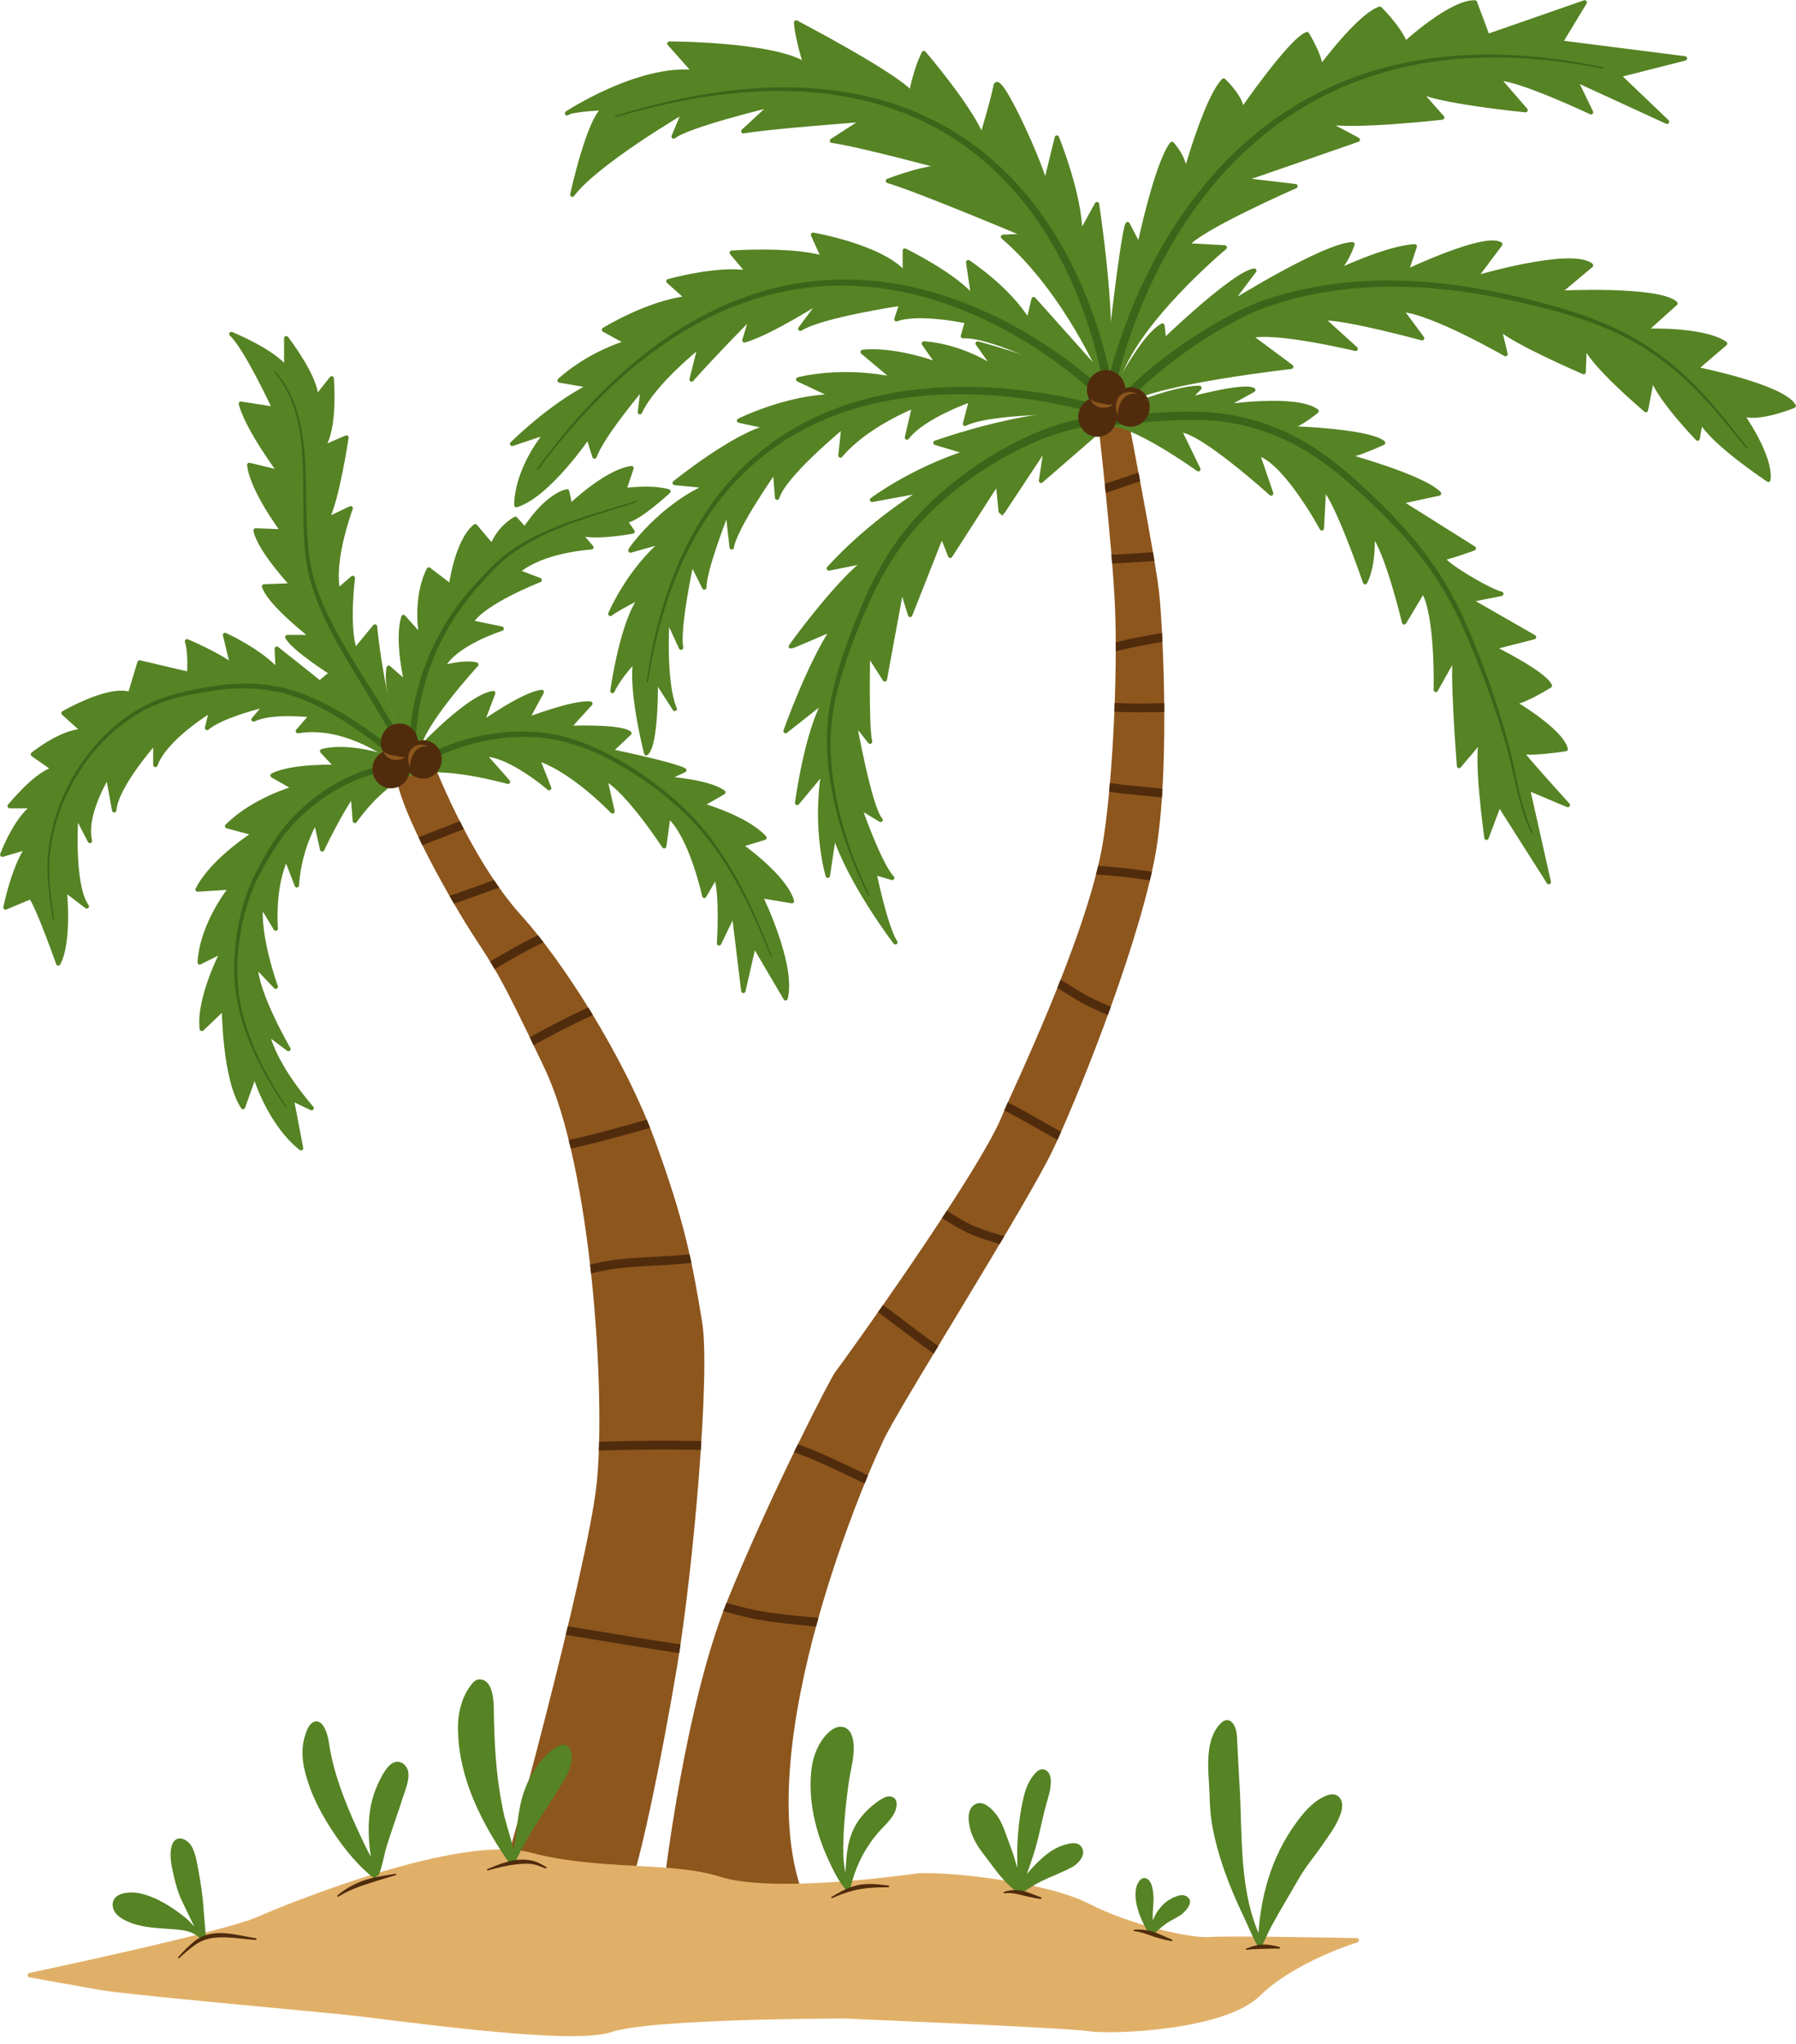 <?xml version="1.0" encoding="UTF-8"?>
<!DOCTYPE svg PUBLIC '-//W3C//DTD SVG 1.0//EN'
          'http://www.w3.org/TR/2001/REC-SVG-20010904/DTD/svg10.dtd'>
<svg clip-rule="evenodd" fill-rule="evenodd" height="1935.3" preserveAspectRatio="xMidYMid meet" stroke-linecap="round" stroke-linejoin="round" stroke-miterlimit="1.5" version="1.0" viewBox="0.8 0.7 1701.4 1935.3" width="1701.4" xmlns="http://www.w3.org/2000/svg" xmlns:xlink="http://www.w3.org/1999/xlink" zoomAndPan="magnify"
><g
  ><g
    ><g transform="translate(-504 -364)"
      ><g id="change1_3"
        ><path d="M1134,2148C1134,2148 1153.31,1980.25 1194,1880C1235,1779 1292.25,1668.44 1296,1664C1299.75,1659.56 1435,1472 1455,1419C1460.23,1405.13 1533,1256 1549,1166C1558.26,1113.9 1564,1005 1561,938C1558.42,880.331 1545,764 1545,764L1571,748C1571,748 1599.48,892.997 1603,927C1606.52,961.003 1613.83,1103.52 1598,1181C1579,1274 1521.02,1414.37 1502,1454C1478,1504 1369,1677 1345,1722C1329.13,1751.76 1211.98,2020.02 1266,2160L1134,2148Z" fill="#8d561d"
        /></g
        ><clipPath id="a"
        ><path d="M1134,2148C1134,2148 1153.31,1980.25 1194,1880C1235,1779 1292.25,1668.44 1296,1664C1299.75,1659.56 1435,1472 1455,1419C1460.23,1405.13 1533,1256 1549,1166C1558.26,1113.9 1564,1005 1561,938C1558.42,880.331 1545,764 1545,764L1571,748C1571,748 1599.48,892.997 1603,927C1606.52,961.003 1613.83,1103.52 1598,1181C1579,1274 1521.02,1414.37 1502,1454C1478,1504 1369,1677 1345,1722C1329.13,1751.76 1211.98,2020.02 1266,2160L1134,2148Z"
        /></clipPath
        ><g clip-path="url(#a)"
        ><g fill="none" stroke="#502c0d" stroke-width="8.33"
          ><path d="M1507.43,841.569C1550.08,828.719 1591.16,812.675 1634.34,801.063"
            /><path d="M1523.65,895.575C1563.15,894.302 1602.25,892.078 1641.51,887.611"
            /><path d="M1536.2,984.456C1574.42,972.015 1615.54,966.38 1655.33,961.164"
            /><path d="M1542.45,1032.8C1579.52,1037.47 1617.34,1033.38 1654.59,1033.94"
            /><path d="M1522.04,1102.28C1554.39,1113.39 1590.17,1112.91 1623.8,1118C1640.41,1120.51 1656.02,1127.17 1672.73,1129.29"
            /><path d="M1521.52,1188.31C1566.76,1187.66 1612.94,1197.5 1657.55,1204.32"
            /><path d="M1486.69,1287.82C1506.74,1292.51 1520.5,1305.77 1538.7,1314.31C1565.45,1326.86 1594.08,1338.24 1622.09,1347.66"
            /><path d="M1421.5,1396.72C1467.37,1412.26 1506.36,1443.2 1551.03,1461.44"
            /><path d="M1356.42,1491.24C1380.28,1498.52 1399.89,1517.07 1422.3,1527.85C1439.6,1536.18 1458.45,1539.21 1476.19,1546.28C1491.48,1552.37 1505.99,1561.12 1520.89,1568.17"
            /><path d="M1318.08,1589.38C1366.63,1620.8 1406.89,1663.77 1464.58,1679.85"
            /><path d="M1244.59,1731.55C1295.53,1745.99 1339.45,1778.47 1391.38,1790.47"
            /><path d="M1171.64,1881.82C1189.5,1884.98 1206.56,1891.38 1224.39,1894.4C1255.94,1899.73 1288.65,1900.94 1320.47,1905.33C1337.65,1907.7 1354.29,1912.87 1371.72,1913.27"
          /></g
        ></g
        ><g fill="#568324" id="change2_3" stroke="#568324" stroke-width="4.17"
        ><path d="M1551,768L1491,820L1496,787C1496,787 1452.67,852.322 1453,852C1453.33,851.678 1450,821 1450,821L1405,891L1397,871L1367,947L1359,921L1343,1008L1327,983C1327,983 1325.56,1052.92 1329,1067L1314,1048C1314,1048 1328.85,1131.01 1339,1141L1319,1129C1319,1129 1337.89,1183.52 1350,1196L1333,1191C1333,1191 1343.77,1243.48 1353,1257C1353,1257 1310.37,1201.43 1295,1154L1289,1194C1289,1194 1275.91,1150.61 1285,1095L1260,1125C1260,1125 1268.95,1056.88 1287,1027L1249,1057C1249,1057 1270.75,995.247 1294,960C1294,960 1254.48,977.223 1254,977C1253.52,976.777 1299.46,914.276 1325,896L1290,903C1290,903 1325.67,862.033 1380,829L1331,838C1331,838 1368.3,809.932 1421,793L1391,784C1391,784 1494.32,746.951 1548,759L1551,768Z"
          /><path d="M1549,755C1549,755 1446.3,752.182 1419,766L1425,743C1425,743 1379.04,758.924 1364,779L1371,749C1371,749 1325.22,766.954 1301,796L1304,768C1304,768 1247.47,814.036 1241,836L1239,810C1239,810 1200.63,864.399 1198,883L1194,848C1194,848 1171.88,903.788 1172,921L1160,897C1160,897 1146.46,958.976 1150,978L1137,950C1137,950 1132.9,1010.13 1144,1036L1126,1008C1126,1008 1127.07,1069.18 1117,1078C1117,1078 1101.21,1016.64 1107,989C1107,989 1091.12,1005.39 1085,1019C1085,1019 1094.18,951.614 1113,929C1113,929 1088.74,941.393 1083,946C1083,946 1100.53,904.498 1134,877C1134,877 1103.16,885.722 1102,886C1100.84,886.278 1130.3,844.726 1175,825L1144,822C1144,822 1200.41,776.448 1233,769L1205,763C1205,763 1251.11,740.177 1295,740L1261,724C1261,724 1300.99,712.981 1353,724L1322,698C1322,698 1348.37,693.678 1394,710L1380,690C1380,690 1413,690.844 1448,714L1431,690C1431,690 1513.93,711.61 1549,738L1549,755Z"
          /><path d="M1550,736C1550,736 1450.71,680.918 1417,683L1421,669C1421,669 1375.3,659.106 1354,667L1359,652C1359,652 1282.85,663.282 1263,676L1283,649C1283,649 1233.85,680.348 1210,687L1217,664C1217,664 1184.49,696.437 1160,724L1168,692C1168,692 1123.66,727.081 1111,755L1114,731C1114,731 1075.35,776.352 1068,797L1062,778C1062,778 1024.44,833.506 994,843C994,843 992.476,811.527 1023,774L990,785C990,785 1026.16,748.871 1064,730L1035,725C1035,725 1059.09,701.452 1099,689L1077,677C1077,677 1118,651.591 1156,647L1138,631C1138,631 1185.84,617.715 1214,623L1198,604C1198,604 1253.57,599.964 1285,609L1275,587C1275,587 1340.73,598.369 1362,624L1362,602C1362,602 1410.64,625.767 1427,647L1422,613C1422,613 1459.92,637.572 1479,669L1484,648L1551,723L1550,736Z"
          /><path d="M1551,726C1551,726 1514.91,640.133 1455,589L1478,588C1478,588 1375.65,544.746 1346,536C1346,536 1387.18,519.933 1402,524C1402,524 1317.9,501.192 1293,498L1324,478C1324,478 1232.25,484.748 1209,489L1236,464C1236,464 1156.45,483.089 1143,494L1153,470C1153,470 1069.83,518.568 1047,549C1047,549 1063.22,474.352 1078,467C1078,467 1044.87,468.286 1042,472C1042,472 1109.3,427.572 1163,433L1139,406C1139,406 1238.15,406.144 1268,426C1268,426 1259.83,400.626 1259,386C1259,386 1352.78,434.943 1368,453C1368,453 1371.81,431.163 1380,415C1380,415 1422.72,464.642 1435,494C1435,494 1445.01,461.248 1448,446C1450.99,430.752 1493.57,525.875 1495,540L1506,495C1506,495 1528.72,550.936 1528,587L1544,558C1544,558 1561.28,672.163 1553,707L1551,726Z"
          /><path d="M1549,758C1549,758 1567.75,585.011 1573,577L1584,598C1584,598 1600.34,519.873 1615,501C1615,501 1629.44,516.116 1627,532C1627,532 1646.95,458.783 1664,441C1664,441 1682.42,458.518 1681,470C1681,470 1727.23,402.937 1743,397C1743,397 1758.37,422.557 1755,430C1755,430 1792.4,379.197 1812,373C1812,373 1830.5,391.163 1836,406C1836,406 1879.11,366.412 1902,367L1914,399L2006,367L1983,405L2101,420L2038,436L2084,480L1997,440L2012,471C2012,471 1943.28,438.493 1924,439L1950,469C1950,469 1862.87,460.439 1848,450L1871,476C1871,476 1785.41,485.802 1759,480L1791,497C1791,497 1681.81,535.112 1681,535C1680.19,534.888 1732,541 1732,541C1732,541 1639.82,581.319 1629,597L1665,599C1665,599 1578.77,670.654 1563,727L1549,758Z"
          /><path d="M1550,757C1550,757 1583.14,685.504 1606,673C1606,673 1607.78,686.542 1607,688C1607,688 1673.73,623.606 1693,621L1669,653C1669,653 1758.88,596.879 1786,596C1786,596 1780.24,614.606 1769,623C1769,623 1818.07,599.275 1845,598L1837,622C1837,622 1911.26,586.738 1926,596L1902,628C1902,628 1993.05,600.963 2012,616L1981,642C1981,642 2075.32,637.262 2092,652L2063,678C2063,678 2117.45,675.653 2139,690L2111,714C2111,714 2193.14,730.321 2204,749C2204,749 2168.37,763.783 2154,756C2154,756 2182.76,795.866 2180,819C2180,819 2126.9,783.949 2116,763L2113,780C2113,780 2076,741.87 2070,722L2064,753C2064,753 2008.7,706.265 2006,690L2005,717C2005,717 1935.87,687.198 1925,675L1931,700C1931,700 1860.48,659.401 1832,658L1852,685C1852,685 1778.32,664.812 1757,666L1789,695C1789,695 1711.75,676.501 1689,683L1728,712C1728,712 1598.62,726.706 1575,744L1550,757Z"
          /><path d="M1551,759C1551,759 1613.77,731.816 1641,732C1641,732 1629.88,743.992 1628,744C1626.12,744.008 1682.94,728.476 1692,734L1663,750C1663,750 1732.08,739.484 1752,754C1752,754 1731.54,771.162 1721,770C1721,770 1799.86,771.966 1815,784C1815,784 1785.57,797.717 1779,796C1779,796 1852,815.812 1868,832L1831,840L1901,884C1901,884 1880.22,891.449 1873,893C1865.78,894.551 1914.68,924.372 1927,927L1897,933L1958,968L1919,978C1919,978 1967.4,1001.77 1973,1014C1973,1014 1942.07,1033.24 1937,1029C1937,1029 1983.29,1055.65 1988,1074C1988,1074 1951.68,1079.64 1946,1076C1940.32,1072.36 1990,1127 1990,1127L1952,1111L1972,1200L1925,1126L1913,1158C1913,1158 1901.64,1076.7 1909,1064L1887,1090C1887,1090 1879.39,993.494 1884,984L1865,1018C1865,1018 1866.87,946.573 1853,924L1835,954C1835,954 1818.46,884.575 1805,870C1805,870 1806.93,898.855 1798,916C1798,916 1771.7,839.203 1759,827L1757,865C1757,865 1722.27,800.567 1696,794L1709,832C1709,832 1641.1,770.547 1622,772L1640,809C1640,809 1573.5,761.059 1553,767L1551,759Z"
        /></g
        ><g
        ><g id="change3_2"
          ><path d="M1560.35,767.152C1558.06,767.344 1556.04,765.64 1555.85,763.348C1555.66,761.057 1557.36,759.04 1559.65,758.848C1581.05,757.147 1605.21,754.732 1628.83,754.605C1644.93,754.518 1660.79,755.493 1675.38,758.446C1703.34,764.113 1726.6,774.129 1747.89,787.61C1768.98,800.961 1788.14,817.713 1808.08,836.981C1827.54,855.801 1843.97,873.767 1858.23,893.334C1872.45,912.846 1884.52,933.943 1895.28,959.034C1902.98,977.018 1910.17,995.509 1916.71,1014.23C1923.25,1032.94 1929.14,1051.88 1934.23,1070.77C1939.37,1089.84 1942.28,1109.74 1947.74,1128.79C1950.07,1136.93 1952.87,1144.91 1956.51,1152.61C1956.67,1152.94 1956.53,1153.33 1956.2,1153.49C1955.88,1153.65 1955.48,1153.51 1955.33,1153.18C1951.55,1145.46 1948.63,1137.43 1946.16,1129.25C1940.44,1110.28 1937.22,1090.43 1931.81,1071.44C1926.47,1052.69 1920.34,1033.91 1913.58,1015.35C1906.81,996.801 1899.4,978.485 1891.49,960.684C1880.58,936.069 1868.42,915.415 1854.17,896.333C1839.86,877.171 1823.44,859.597 1804.03,841.217C1784.23,822.459 1765.24,806.153 1744.38,793.219C1723.65,780.368 1701.07,770.866 1673.96,765.63C1659.83,762.898 1644.48,762.111 1628.9,762.332C1605.49,762.663 1581.55,765.279 1560.35,767.152Z" fill="#3b6519"
          /></g
          ><g id="change3_3"
          ><path d="M1562.4,758.413C1561.07,760.288 1558.46,760.729 1556.59,759.397C1554.71,758.065 1554.27,755.461 1555.6,753.587C1569.42,734.299 1595.01,711.793 1622.84,692.264C1650.4,672.919 1680.12,656.479 1702.56,648.872C1742.28,635.425 1783.08,629.959 1824.03,630.322C1864.76,630.684 1905.62,636.807 1945.68,646.454C1970.75,652.51 1996.23,659.458 2020.4,669.27C2036.58,675.836 2052.17,683.683 2066.67,693.391C2082.74,704.157 2096.12,715.425 2108.21,727.402C2126.86,745.865 2142.47,766.009 2160.27,788.59C2160.5,788.875 2160.45,789.29 2160.16,789.517C2159.88,789.744 2159.47,789.698 2159.24,789.413C2141.21,767.127 2125.41,747.236 2106.58,729.068C2094.45,717.359 2081.06,706.369 2065.01,695.911C2050.58,686.503 2035.09,678.953 2019.05,672.663C1994.94,663.213 1969.58,656.614 1944.63,650.895C1904.87,641.75 1864.34,636.117 1824,636.143C1783.77,636.17 1743.72,641.838 1704.8,655.394C1682.93,663.006 1654.03,679.357 1627.24,698.482C1600.39,717.646 1575.66,739.593 1562.4,758.413Z" fill="#3b6519"
          /></g
          ><g id="change3_4"
          ><path d="M1550.99,740.885C1550.99,740.873 1550.99,740.861 1550.99,740.851C1551.09,740.398 1551.28,739.452 1551.57,738.054C1552.56,733.315 1554.72,723.446 1558.56,709.996C1573.95,655.973 1616.14,543.953 1716.16,474.925C1786.38,426.461 1885.16,399.177 2023.13,428.354C2023.49,428.427 2023.72,428.776 2023.65,429.132C2023.57,429.489 2023.22,429.719 2022.87,429.646C1885.8,402.503 1788.31,430.586 1719.27,479.373C1621.59,548.395 1581,658.868 1566.32,712.17C1562.68,725.379 1560.63,735.064 1559.71,739.715C1559.42,741.123 1559.24,742.075 1559.15,742.531C1558.58,745.379 1556.4,745.926 1556.3,745.959C1554.11,746.676 1551.76,745.483 1551.04,743.298C1550.78,742.486 1550.77,741.651 1550.99,740.885Z" fill="#3b6519"
          /></g
          ><g id="change3_1"
          ><path d="M1549.61,762.808C1549.7,765.106 1547.9,767.044 1545.61,767.133C1543.31,767.222 1541.37,765.429 1541.28,763.131C1541.28,763.131 1534.99,582.159 1399.48,494.378C1333.07,451.355 1235.77,430.672 1093.1,464.054C1092.74,464.139 1092.39,463.921 1092.3,463.567C1092.22,463.213 1092.43,462.857 1092.79,462.772C1236.37,427.217 1334.89,447.12 1402.41,489.808C1541.7,577.875 1549.61,762.808 1549.61,762.808Z" fill="#3b6519" transform="rotate(-3.302 1291.502 554.98)"
          /></g
          ><g id="change3_5"
          ><path d="M1559.01,742.122C1560.6,743.784 1560.54,746.424 1558.88,748.013C1557.22,749.601 1554.58,749.541 1552.99,747.878C1552.99,747.878 1429.62,617.726 1269.38,637.166C1190.02,646.794 1101.69,692.998 1014.53,809.392C1014.31,809.684 1013.9,809.746 1013.61,809.53C1013.32,809.314 1013.25,808.901 1013.47,808.608C1099.92,689.986 1188.69,642.387 1268.7,631.784C1431.94,610.15 1559.01,742.122 1559.01,742.122Z" fill="#3b6519"
          /></g
          ><g id="change3_6"
          ><path d="M1558.36,752.06C1560.53,752.807 1561.69,755.18 1560.94,757.355C1560.19,759.529 1557.82,760.688 1555.64,759.94C1555.64,759.94 1396.76,704.521 1269,769.877C1199.8,805.276 1139.8,876.055 1118.65,1010.1C1118.6,1010.46 1118.26,1010.71 1117.9,1010.65C1117.54,1010.6 1117.29,1010.26 1117.35,1009.9C1136.86,874.013 1196.92,801.699 1266.5,765.062C1395.84,696.957 1558.36,752.06 1558.36,752.06Z" fill="#3b6519"
          /></g
          ><g id="change3_7"
          ><path d="M1555.09,758.834C1557.39,758.884 1559.22,760.79 1559.17,763.09C1559.12,765.389 1557.21,767.215 1554.91,767.166C1537.73,766.717 1519.12,770.715 1500.82,777.163C1473.45,786.808 1446.8,801.934 1426.6,816.255C1396.67,837.449 1375.14,858.673 1357.91,882.8C1340.35,907.39 1327.25,934.979 1314.35,968.588C1307.4,986.65 1300.99,1005.32 1296.77,1024.4C1293.97,1037.08 1292.13,1049.94 1291.76,1062.92C1291.05,1087.72 1294.77,1113.83 1301.36,1139.28C1307.96,1164.77 1317.43,1189.6 1328.25,1211.8C1328.41,1212.12 1328.27,1212.52 1327.95,1212.68C1327.62,1212.84 1327.23,1212.71 1327.06,1212.38C1315.87,1190.24 1305.98,1165.43 1298.97,1139.92C1291.93,1114.28 1287.81,1087.93 1288.16,1062.84C1288.35,1049.61 1290.03,1036.48 1292.71,1023.53C1296.71,1004.18 1302.95,985.209 1309.74,966.85C1322.44,932.599 1335.43,904.457 1352.97,879.316C1370.32,854.455 1392.13,832.529 1422.51,810.55C1443.07,795.687 1470.24,779.954 1498.19,769.812C1517.4,762.841 1536.99,758.529 1555.09,758.834Z" fill="#3b6519"
          /></g
        ></g
        ><g
        ><g id="change4_1" transform="matrix(1.421 0 0 1.816 281.865 -1219.793)"
          ><ellipse cx="888.5" cy="1090" fill="#502c0d" rx="11.5" ry="9" stroke="#502c0d" stroke-width="2.56"
          /></g
          ><g id="change4_6" transform="matrix(1.421 0 0 1.816 313.184 -1229.325)"
          ><ellipse cx="888.5" cy="1090" fill="#502c0d" rx="11.5" ry="9" stroke="#502c0d" stroke-width="2.56"
          /></g
          ><g id="change4_7" transform="matrix(1.421 0 0 1.816 290.035 -1245.666)"
          ><ellipse cx="888.5" cy="1090" fill="#502c0d" rx="11.5" ry="9" stroke="#502c0d" stroke-width="2.56"
          /></g
          ><g id="change1_1"
          ><path d="M873.768,1078.97C873.764,1078.96 873.769,1078.95 873.779,1078.95C873.789,1078.94 873.801,1078.95 873.804,1078.96C874.502,1080.03 875.406,1080.69 876.47,1081.21C877.031,1081.48 877.614,1081.64 878.235,1081.81C878.595,1081.91 878.956,1081.97 879.326,1082.05C879.877,1082.17 880.435,1082.24 880.993,1082.34C881.521,1082.43 882.045,1082.53 882.559,1082.64C883.115,1082.75 883.636,1082.91 884.161,1083.01C884.773,1083.16 885.399,1083.31 886.07,1083.39C886.508,1083.45 886.916,1083.51 887.353,1083.5C888.127,1083.49 888.826,1083.39 889.514,1083.04C889.023,1083.74 888.392,1084.21 887.627,1084.59C886.484,1085.17 885.202,1085.34 884.006,1085.51C883.479,1085.54 882.946,1085.58 882.388,1085.57C881.85,1085.55 881.304,1085.49 880.762,1085.39C880.436,1085.33 880.114,1085.25 879.798,1085.15C879.038,1084.9 878.31,1084.6 877.632,1084.2C877.022,1083.85 876.459,1083.47 875.962,1083C874.822,1081.91 874.02,1080.65 873.768,1078.97Z" fill="#8d561d" transform="translate(347.695 -727.718) scale(1.362)"
          /></g
          ><g id="change1_2"
          ><path d="M906.107,1072.81C906.117,1072.81 906.123,1072.82 906.12,1072.83C906.118,1072.84 906.107,1072.85 906.097,1072.85C905.428,1072.78 904.793,1072.77 904.135,1072.8C903.503,1072.83 902.897,1072.91 902.265,1073.06C901.732,1073.19 901.199,1073.33 900.66,1073.5C900.174,1073.65 899.721,1073.86 899.292,1074.1C898.735,1074.41 898.271,1074.79 897.819,1075.17C897.126,1075.76 896.59,1076.45 896.097,1077.18C895.762,1077.68 895.446,1078.19 895.169,1078.72C894.98,1079.09 894.785,1079.45 894.617,1079.84C894.069,1081.08 893.672,1082.38 893.431,1083.74C893.172,1085.21 893.026,1086.64 893.087,1088.05C892.519,1086.68 892.106,1085.23 891.893,1083.67C891.802,1083 891.773,1082.35 891.774,1081.67C891.776,1080.91 891.853,1080.16 891.984,1079.41C892.12,1078.64 892.342,1077.89 892.635,1077.17C892.836,1076.68 893.084,1076.21 893.371,1075.77C893.661,1075.32 893.991,1074.89 894.368,1074.5C895.449,1073.4 896.795,1072.55 898.424,1072.03C898.931,1071.89 899.443,1071.78 899.981,1071.74C900.717,1071.69 901.444,1071.72 902.159,1071.77C902.873,1071.82 903.541,1071.92 904.213,1072.11C904.866,1072.29 905.477,1072.52 906.107,1072.81Z" fill="#8d561d" transform="translate(347.404 -723.681) scale(1.362)"
          /></g
        ></g
      ></g
      ><g transform="translate(-504 -364)"
      ><g id="change1_5"
        ><path d="M978,2149C980.19,2149.36 1061.45,1850.78 1070,1770C1079,1685 1064.95,1469.9 1021,1377C977,1284 974,1283 951,1247C928.463,1211.72 873.235,1114.66 880,1088L915,1086C913.784,1082.71 949,1177 999,1232C1037.1,1273.91 1096.13,1365.36 1125,1444C1154,1523 1161,1562 1170,1617C1177.74,1664.28 1162,1848 1146,1944C1134.23,2014.65 1107.29,2154.53 1095,2166C1095,2166 975.81,2148.64 978,2149Z" fill="#8d561d"
        /></g
        ><clipPath id="b"
        ><path d="M978,2149C980.19,2149.36 1061.45,1850.78 1070,1770C1079,1685 1064.95,1469.9 1021,1377C977,1284 974,1283 951,1247C928.463,1211.72 873.235,1114.66 880,1088L915,1086C913.784,1082.71 949,1177 999,1232C1037.1,1273.91 1096.13,1365.36 1125,1444C1154,1523 1161,1562 1170,1617C1177.74,1664.28 1162,1848 1146,1944C1134.23,2014.65 1107.29,2154.53 1095,2166C1095,2166 975.81,2148.64 978,2149Z"
        /></clipPath
        ><g clip-path="url(#b)"
        ><g fill="none" stroke="#502c0d" stroke-width="8.33"
          ><path d="M878.842,1172.05C906.638,1158.51 936.272,1149.61 964.186,1136.62"
            /><path d="M906.098,1224.76C935.705,1216.94 964.054,1205.1 992.959,1195.37"
            /><path d="M951.588,1290.61C974.615,1277.08 997.939,1262.04 1022.44,1251.29"
            /><path d="M992.652,1359.58C1017.49,1345.52 1043.36,1331.36 1069.54,1319.94"
            /><path d="M1030.46,1451.11C1063.71,1444.83 1096.17,1435.11 1128.76,1426.16"
            /><path d="M1030.95,1574.9C1051.31,1569.92 1071.71,1563.37 1092.64,1561.25C1122.63,1558.21 1152.93,1559.03 1182.62,1553.01"
            /><path d="M1037.68,1736.1C1087.01,1732.49 1138.26,1732.95 1187.76,1733.62"
            /><path d="M997.363,1901.96C1052.68,1909.73 1107.61,1920.42 1162.84,1927.89"
          /></g
        ></g
        ><g fill="#568324" id="change2_1" stroke="#568324" stroke-width="4.17"
        ><path d="M892,1085C892,1085 945.408,1025.21 972,1021L961,1050C961,1050 1000.88,1021.62 1018,1020C1018,1020 1004.17,1045.47 1004,1046C1003.83,1046.53 1047.66,1029.25 1064,1031L1043,1054C1043,1054 1092.1,1052.06 1101,1059L1083,1076C1083,1076 1141.2,1087.99 1153,1094L1136,1102C1136,1102 1176.14,1104.66 1190,1115L1169,1127C1169,1127 1211.48,1138.87 1229,1158L1206,1165C1206,1165 1247.98,1194.11 1255,1218L1225,1213C1225,1213 1257.02,1277.91 1249,1310L1219,1259L1209,1303L1200,1229L1186,1258C1186,1258 1189.06,1210.96 1183,1194L1172,1213C1172,1213 1160.12,1156.78 1138,1137L1134,1166C1134,1166 1098.25,1111.56 1078,1102L1085,1133C1085,1133 1047.56,1093.62 1014,1083L1025,1111C1025,1111 987.433,1078.54 963,1079L986,1105C986,1105 922.429,1086.86 895,1097L892,1085Z"
          /><path d="M894,1084C894,1084 867.978,1024.56 873,997L890,1012C890,1012 880.112,971.338 887,949L904,968C904,968 896.879,932.158 911,904L932,920C932,920 937.289,877.403 955,863L971,882C971,882 976.235,865.727 993,856L1002,866C1002,866 1021,835.04 1042,830L1045,844C1045,844 1078.62,811.37 1103,808L1096,829C1096,829 1120.82,825.235 1138,830C1138,830 1108.63,857.314 1097,858L1104,868C1104,868 1064.63,875.306 1053,869L1065,883C1065,883 1018.61,885.459 995,906L1016,914C1016,914 962.391,934.741 951,954L980,960C980,960 934.012,974.681 924,997C924,997 943.214,990.948 956,994C956,994 899.225,1055.79 901,1077L894,1084Z"
          /><path d="M888,1092C888,1092 829.084,1022.51 808,1011L819,1002C819,1002 782.862,979.022 777,968L801,968C801,968 760.321,936.673 755,920L782,919C782,919 750.381,885.242 747,867L773,868C773,868 743.363,828.707 741,805L770,812C770,812 739.242,770.883 733,747L765,752C765,752 737.879,693.548 724,681C724,681 764.754,697.74 776,714L776,685C776,685 805.95,723.782 804,742L819,723C819,723 823.205,771.176 810,789L833,779C833,779 823.777,840.627 814,857L837,846C837,846 818.513,895.267 825,924L839,912C839,912 833.159,958.392 841,981L860,958C860,958 868.627,1049.43 892,1085L888,1092Z"
          /><path d="M888,1092C888,1092 838.511,1048.47 787,1057L800,1042C800,1042 762.454,1037.35 745,1046L757,1032C757,1032 715.378,1041.71 701,1054L705,1037C705,1037 661.438,1063.12 652,1089L652,1067C652,1067 614.681,1108.68 613,1132L607,1099C607,1099 583.792,1136.05 590,1161L577,1136C577,1136 572.103,1201.81 587,1223L566,1207C566,1207 571.259,1256.17 560,1277C560,1277 540.838,1222.85 534,1214L510,1224C510,1224 517.391,1186.68 531,1167L507,1174C507,1174 519.428,1140.17 537,1128L514,1128C514,1128 539.049,1097.08 556,1093L536,1079C536,1079 563.642,1056.66 584,1057L565,1040C565,1040 607.813,1015.06 628,1022L637,992L684,1003C684,1003 685.557,983.058 682,972C682,972 710.547,983.92 725,995L718,966C718,966 750.625,980.642 768,1000L767,979C767,979 863.073,1054.02 881,1075L888,1092Z"
          /><path d="M893,1089C893,1089 842.713,1067.69 810,1076L824,1091C824,1091 782.295,1089.32 763,1099L784,1111C784,1111 745.237,1121.78 720,1147L746,1154C746,1154 706.409,1178.67 692,1207L724,1205C724,1205 696.355,1238.34 694,1276L716,1265C716,1265 692.51,1309.71 696,1339L717,1319C717,1319 717.176,1385.88 735,1413L746,1382C746,1382 759.218,1427.67 790,1452L781,1405L800,1414C800,1414 765.038,1374.86 758,1343L778,1358C778,1358 746.839,1304.66 747,1279L766,1299C766,1299 748.663,1251.44 752,1221L766,1244C766,1244 762.589,1204.43 776,1177L786,1203C786,1203 786.94,1171.78 804,1142L810,1169C810,1169 826.086,1135.07 839,1117L841,1142C841,1142 867.495,1103.36 895,1097L893,1089Z"
        /></g
        ><g fill="#3b6519" id="change3_8"
        ><path d="M895.396,1088.9C897.107,1089.12 898.318,1090.68 898.1,1092.4C897.881,1094.11 896.315,1095.32 894.604,1095.1C871,1091.94 845.664,1099.62 823.12,1112.7C800.36,1125.92 780.432,1144.67 767.955,1163.67C762.007,1172.73 756.033,1182.42 750.888,1192.42C747.457,1199.08 744.392,1205.88 741.954,1212.71C736.329,1228.47 732.372,1245.53 730.601,1262.8C728.83,1280.06 729.238,1297.52 732.346,1314.09C735.67,1331.81 741.665,1348.97 749.306,1365.4C756.972,1381.89 766.292,1397.65 776.24,1412.54C776.421,1412.8 776.351,1413.16 776.084,1413.35C775.817,1413.53 775.454,1413.46 775.274,1413.19C765.103,1398.36 755.556,1382.64 747.659,1366.18C739.742,1349.67 733.487,1332.42 729.914,1314.56C726.556,1297.77 725.927,1280.05 727.514,1262.5C729.102,1244.93 732.916,1227.55 738.438,1211.48C740.848,1204.46 743.897,1197.47 747.325,1190.61C752.415,1180.42 758.346,1170.53 764.262,1161.28C776.872,1141.56 797.15,1122 820.419,1108.12C843.953,1094.07 870.542,1085.88 895.396,1088.9Z"
          /><path d="M898.833,1093.53C897.436,1094.54 895.48,1094.23 894.469,1092.83C893.457,1091.44 893.77,1089.48 895.167,1088.47C913.318,1075.48 936.475,1066.27 960.554,1061.43C984.538,1056.61 1009.42,1056.1 1031.12,1060.43C1055.66,1065.32 1082.59,1077.93 1107.35,1094.1C1131.96,1110.16 1154.41,1129.71 1170.22,1148.58C1182.18,1162.86 1192.45,1178.28 1201.52,1194.41C1215.08,1218.53 1225.98,1244.22 1235.96,1270.01C1236.08,1270.31 1235.93,1270.65 1235.63,1270.77C1235.33,1270.88 1234.99,1270.74 1234.87,1270.44C1224.63,1244.84 1213.48,1219.35 1199.68,1195.46C1190.5,1179.56 1180.15,1164.38 1168.12,1150.36C1152.28,1131.88 1129.85,1112.81 1105.35,1097.21C1080.89,1081.63 1054.35,1069.52 1030.24,1064.99C1009.1,1061.03 984.917,1061.81 961.659,1066.77C938.475,1071.71 916.206,1080.8 898.833,1093.53Z"
          /><path d="M898.124,1089.93C898.162,1091.66 896.792,1093.09 895.068,1093.12C893.344,1093.16 891.913,1091.79 891.876,1090.07C891.398,1057.44 896.213,1026.33 906.665,997.37C917.138,968.352 933.257,941.491 955.388,917.445C962.044,910.213 968.527,903.141 975.624,896.665C980.366,892.338 985.379,888.275 990.898,884.606C1005.14,875.134 1020.21,867.963 1035.72,861.972C1058.99,852.989 1083.26,846.657 1107.27,839.128C1107.57,839.03 1107.9,839.198 1108,839.505C1108.1,839.812 1107.93,840.141 1107.62,840.239C1083.77,848.091 1059.63,854.75 1036.54,864.043C1021.28,870.183 1006.49,877.474 992.539,887.037C987.204,890.693 982.369,894.729 977.801,899.017C970.866,905.527 964.551,912.621 958.063,919.873C936.668,943.789 921.196,970.375 911.316,999.011C901.487,1027.5 897.206,1058.01 898.124,1089.93Z"
          /><path d="M895.897,1088.83C896.544,1090.43 895.77,1092.25 894.171,1092.9C892.572,1093.54 890.749,1092.77 890.103,1091.17C874.122,1050.91 842.958,1008.9 820.497,966.625C810.362,947.548 801.983,928.418 797.49,909.371C787.501,867.019 796.314,815.425 788.368,770.858C784.859,751.183 778.059,732.889 764.844,717.401C764.633,717.157 764.66,716.789 764.904,716.578C765.148,716.367 765.516,716.394 765.727,716.638C779.317,732.165 786.447,750.615 790.253,770.51C798.737,814.846 790.564,866.403 801.057,908.506C805.711,927.18 814.205,945.882 824.408,964.516C847.517,1006.72 879.326,1048.57 895.897,1088.83Z"
          /><path d="M893.104,1087.69C894.379,1088.85 894.472,1090.83 893.311,1092.1C892.15,1093.38 890.172,1093.47 888.896,1092.31C870.431,1075.33 845.409,1055.56 819.204,1040.64C801.44,1030.52 783.14,1022.62 765.984,1019.4C755.274,1017.38 744.982,1016.46 734.68,1016.48C724.358,1016.5 714.026,1017.47 703.255,1019.22C690.586,1021.28 678.025,1023.56 665.867,1027.23C657.839,1029.65 649.986,1032.68 642.397,1036.67C617.647,1049.67 596.509,1069.99 580.841,1093.99C565.178,1117.99 554.977,1145.67 552.1,1173.45C551.241,1181.74 551.262,1190.05 551.766,1198.35C552.525,1210.84 554.376,1223.3 555.973,1235.65C556.016,1235.97 555.791,1236.26 555.472,1236.3C555.153,1236.35 554.859,1236.12 554.816,1235.8C553.092,1223.44 551.113,1210.96 550.227,1198.45C549.633,1190.07 549.53,1181.67 550.315,1173.27C552.946,1145.12 563.001,1117 578.613,1092.55C594.327,1067.94 615.674,1047.06 640.749,1033.57C648.504,1029.39 656.538,1026.2 664.76,1023.63C677.044,1019.78 689.749,1017.34 702.568,1015.13C713.555,1013.22 724.102,1012.14 734.648,1012.01C745.234,1011.88 755.819,1012.73 766.846,1014.68C784.531,1017.83 803.457,1025.73 821.84,1035.95C848.589,1050.84 874.189,1070.64 893.104,1087.69Z"
        /></g
        ><g
        ><g id="change4_2" transform="matrix(1.377 0 0 1.759 -348.193 -824.27)"
          ><ellipse cx="888.5" cy="1090" fill="#502c0d" rx="11.5" ry="9" stroke="#502c0d" stroke-width="2.64"
          /></g
          ><g id="change4_3" transform="matrix(1.377 0 0 1.759 -317.853 -833.504)"
          ><ellipse cx="888.5" cy="1090" fill="#502c0d" rx="11.5" ry="9" stroke="#502c0d" stroke-width="2.64"
          /></g
          ><g id="change4_4" transform="matrix(1.377 0 0 1.759 -340.278 -849.334)"
          ><ellipse cx="888.5" cy="1090" fill="#502c0d" rx="11.5" ry="9" stroke="#502c0d" stroke-width="2.64"
          /></g
          ><g id="change1_6"
          ><path d="M873.767,1078.97C873.764,1078.96 873.769,1078.95 873.779,1078.95C873.789,1078.94 873.801,1078.95 873.805,1078.96C874.51,1080.03 875.417,1080.67 876.486,1081.19C877.048,1081.46 877.63,1081.61 878.251,1081.78C878.61,1081.87 878.97,1081.93 879.34,1082.01C879.89,1082.13 880.447,1082.19 881.003,1082.29C881.53,1082.38 882.052,1082.49 882.565,1082.59C883.12,1082.71 883.639,1082.87 884.164,1082.97C884.774,1083.13 885.397,1083.28 886.067,1083.37C886.506,1083.42 886.911,1083.49 887.348,1083.49C888.124,1083.48 888.822,1083.39 889.514,1083.04C889.026,1083.75 888.397,1084.22 887.631,1084.61C886.487,1085.2 885.204,1085.38 884.003,1085.55C883.475,1085.59 882.942,1085.63 882.383,1085.62C881.843,1085.6 881.296,1085.54 880.753,1085.44C880.426,1085.38 880.103,1085.3 879.786,1085.19C879.025,1084.94 878.296,1084.64 877.617,1084.24C877.005,1083.88 876.442,1083.51 875.946,1083.03C874.807,1081.92 874.01,1080.66 873.767,1078.97Z" fill="#8d561d" transform="translate(-284.42 -347.57) scale(1.319)"
          /></g
          ><g id="change1_4"
          ><path d="M906.107,1072.81C906.117,1072.81 906.124,1072.82 906.121,1072.83C906.118,1072.84 906.107,1072.85 906.097,1072.85C905.426,1072.79 904.793,1072.77 904.134,1072.81C903.502,1072.84 902.898,1072.93 902.267,1073.08C901.734,1073.21 901.204,1073.36 900.665,1073.53C900.182,1073.68 899.733,1073.89 899.306,1074.14C898.753,1074.44 898.294,1074.83 897.845,1075.21C897.157,1075.8 896.627,1076.49 896.138,1077.21C895.804,1077.7 895.489,1078.21 895.213,1078.74C895.023,1079.11 894.827,1079.47 894.658,1079.85C894.107,1081.09 893.703,1082.38 893.456,1083.74C893.189,1085.22 893.034,1086.63 893.087,1088.05C892.51,1086.68 892.089,1085.23 891.868,1083.67C891.773,1083 891.742,1082.35 891.74,1081.67C891.739,1080.9 891.814,1080.15 891.944,1079.4C892.078,1078.62 892.299,1077.88 892.592,1077.15C892.792,1076.66 893.042,1076.19 893.329,1075.74C893.621,1075.29 893.953,1074.86 894.332,1074.47C895.42,1073.37 896.773,1072.51 898.41,1072C898.92,1071.86 899.434,1071.75 899.975,1071.71C900.713,1071.67 901.441,1071.7 902.158,1071.75C902.873,1071.8 903.542,1071.91 904.215,1072.1C904.868,1072.28 905.477,1072.52 906.107,1072.81Z" fill="#8d561d" transform="translate(-284.702 -343.66) scale(1.319)"
          /></g
        ></g
      ></g
      ><g id="change5_1"
      ><path d="M533,2235C533,2235 717.023,2196.18 749,2182C780.977,2167.82 941.261,2103.53 1007,2121C1072.74,2138.47 1139.64,2128.95 1187,2144C1234.36,2159.05 1350.3,2144.05 1372,2141C1393.7,2137.95 1493.75,2147.86 1535,2169C1576.25,2190.14 1633.28,2202.43 1651,2201C1668.72,2199.57 1782.58,2201.89 1790,2202C1790,2202 1730.38,2220.24 1697,2253C1663.62,2285.76 1556.55,2289.28 1536,2286C1515.45,2282.72 1304,2274 1304,2274C1304,2274 1121.3,2273.96 1083,2287C1044.7,2300.04 873.827,2274.56 828,2270C782.173,2265.44 626.188,2251.53 600,2247C573.812,2242.47 533,2235 533,2235Z" fill="#e1b068" stroke="#e1b068" stroke-width="4.17" transform="translate(-504 -364)"
      /></g
      ><g fill="#568324" id="change2_2" stroke="#568324" stroke-width="4.17"
      ><path d="M1595.09,2194.61C1588.75,2184.67 1582.83,2171.27 1582.56,2159.29C1582.47,2155.21 1583.19,2150.85 1585.49,2147.41C1587.14,2144.96 1589.54,2144.23 1591.68,2146.63C1593.89,2149.12 1594.39,2152.57 1594.95,2155.71C1596.49,2164.35 1594.39,2172.24 1594.72,2180.82C1594.82,2183.47 1595.22,2186.09 1595.48,2188.72C1595.53,2189.18 1595.37,2191.05 1595.69,2191.44C1595.69,2191.44 1597.92,2186.52 1598.08,2186.14C1599.22,2183.41 1600.13,2180.61 1601.62,2178.04C1605.62,2171.13 1611.77,2165.25 1619.43,2162.53C1622.73,2161.35 1626.26,2160.39 1629,2163.12C1632.37,2166.46 1626.76,2172.22 1624.45,2174.42C1620.9,2177.82 1616.21,2179.62 1612.04,2182.14C1605.96,2185.82 1601.54,2189.52 1596.8,2194.55" transform="translate(-504 -364)"
        /><path d="M1470.91,2155.61C1459.88,2148.05 1452.21,2137.91 1444.32,2127.26C1438.07,2118.82 1431.53,2111.38 1427.66,2101.41C1425.07,2094.74 1421.34,2079.76 1429.34,2075.15C1435.35,2071.68 1441.87,2078.23 1445.45,2082.32C1450.57,2088.16 1453.4,2095.58 1455.99,2102.76C1459.01,2111.09 1462.34,2119.49 1464.78,2128.01C1466.29,2133.31 1468.18,2138.55 1469.59,2143.87C1470.1,2145.79 1470.42,2147.76 1470.97,2149.67C1471.32,2150.89 1471.35,2150.92 1471.7,2152.05C1471.79,2152.33 1471.98,2153.16 1471.95,2152.88C1469.37,2123.6 1469.88,2094.72 1476.78,2066.02C1478.52,2058.8 1481.49,2051.57 1486.43,2045.92C1488.07,2044.04 1490.59,2041.48 1493.4,2042.28C1496.91,2043.28 1497.95,2047.24 1498.14,2050.44C1498.58,2058.18 1495.85,2065.75 1493.81,2073.1C1489.23,2089.68 1486.57,2106.65 1480.97,2122.97C1478.82,2129.26 1476.76,2135.58 1474.47,2141.82C1473.46,2144.57 1471.03,2148.48 1470.96,2151.49C1470.95,2152.35 1471.99,2150.1 1472.49,2149.4C1473.01,2148.69 1473.52,2147.98 1474.03,2147.26C1476.57,2143.74 1479.24,2140.38 1482.15,2137.16C1490.88,2127.49 1500.79,2117.52 1513.62,2113.7C1517.55,2112.54 1524.34,2110.46 1527.41,2114.51C1531.93,2120.45 1524.58,2128.09 1519.67,2130.76C1510.13,2135.94 1499.87,2139.52 1490.15,2144.3C1484.19,2147.24 1478.71,2151.06 1473.07,2154.53" transform="translate(-504 -364)"
        /><path d="M1307.59,2152.67C1300.57,2144.46 1295.71,2134.11 1291.21,2124.36C1279.19,2098.29 1271.89,2067.69 1275.79,2038.88C1277.26,2027.98 1281.85,2016.35 1289.54,2008.31C1292.56,2005.14 1297.05,2001.51 1301.75,2001.88C1311.68,2002.66 1311.93,2017.86 1311.32,2024.94C1310.53,2034.09 1308.06,2043.06 1306.78,2052.14C1304.25,2070.11 1302.34,2088.23 1301.69,2106.37C1301.34,2116.34 1301.34,2126.57 1303.32,2136.39C1303.99,2139.74 1305.08,2142.98 1306,2146.27C1306.22,2147.07 1306.46,2147.86 1306.7,2148.65C1306.9,2149.28 1307.25,2151.2 1307.29,2150.54C1308.62,2127.36 1307.08,2104.46 1323.03,2085.59C1328.45,2079.17 1335.84,2072.59 1343.37,2068.75C1346.35,2067.23 1351.21,2067.25 1351.92,2071.33C1353.77,2081.93 1340.54,2092.15 1334.57,2099.3C1321.4,2115.07 1313.06,2132.19 1308.45,2152" transform="translate(-504 -364)"
        /><path d="M989.123,2127.91C963.223,2090.6 941.197,2048.23 940.722,2001.58C940.591,1988.69 943.394,1975.25 950.633,1964.45C952.166,1962.16 955.192,1957.32 958.436,1957.08C969.769,1956.24 970.424,1975.88 970.505,1982.97C970.873,2015.22 972.555,2046 978.957,2077.76C981.107,2088.43 984.463,2098.68 987.354,2109.14C988.317,2112.63 989.245,2116.13 990.203,2119.62C990.787,2121.74 991.586,2124.85 991.597,2124.8C999.776,2091.26 994.118,2067.71 1016.37,2036.81C1017.28,2035.54 1018.2,2034.28 1019.22,2033.1C1022.56,2029.23 1038.63,2011.54 1043.24,2022.44C1047.73,2033.05 1038.54,2047.69 1033.17,2056.35C1019.09,2079.05 1003.05,2100.83 991.944,2125.28" transform="translate(-504 -364)"
        /><path d="M859.577,2141.07C845.886,2130 835.03,2117.04 825.033,2102.6C812.095,2083.9 801.311,2063.95 795.735,2041.79C792.842,2030.29 792.311,2018.85 796.153,2007.49C797.313,2004.06 799.24,1998.67 802.934,1997.12C808.413,1994.81 811.771,2004.63 812.755,2007.96C813.111,2009.16 813.419,2010.38 813.685,2011.61C813.931,2012.74 814.098,2013.89 814.289,2015.03C814.488,2016.23 814.66,2017.42 814.855,2018.61C819.263,2045.65 829.888,2072.45 841.258,2097.24C845.266,2105.97 849.234,2114.64 853.861,2123.09C855.467,2126.02 856.992,2128.99 858.582,2131.93C859.101,2132.89 859.563,2133.87 860.007,2134.87C860.254,2135.42 860.878,2137.12 860.752,2136.52C855.158,2110.12 852.861,2080.74 864.369,2055.59C865.124,2053.94 866.34,2051.26 867.156,2049.75C870.247,2044 877.537,2029.93 886.078,2036.89C893.928,2043.29 886.826,2058.42 884.501,2065.91C879.596,2081.71 873.682,2097.23 868.917,2113.07C866.376,2121.52 865.124,2130.77 861.852,2138.97" transform="translate(-504 -364)"
        /><path d="M696.834,2200.2C690.611,2188.5 685.368,2176.68 679.506,2164.83C675.384,2156.49 673.036,2147.8 671.051,2138.74C669.293,2130.72 667.034,2120.9 669.581,2112.81C672.576,2103.3 681.837,2108.69 684.946,2114.86C688.066,2121.04 689.134,2127.75 690.401,2134.49C692.835,2147.44 694.807,2160.06 695.616,2173.22C695.961,2178.82 696.665,2184.37 697.05,2189.97C697.179,2191.82 697.324,2193.68 697.422,2195.53C697.465,2196.35 698.318,2198.19 697.527,2197.98C690.737,2196.2 685.153,2187.16 679.942,2182.89C667.677,2172.85 651.922,2162.6 636.131,2159.43C628.812,2157.97 611.45,2158.32 613.785,2170.33C615.454,2178.92 628.226,2183.46 635.401,2185.4C646.342,2188.35 658.278,2188.58 669.527,2189.5C678.609,2190.24 688.435,2191.3 695.037,2198.14" transform="translate(-504 -364)"
        /><path d="M1698.59,2205.15C1699.8,2164.45 1710.27,2124.51 1734.86,2091.35C1741.25,2082.73 1748.53,2073.87 1758.17,2068.78C1762.8,2066.33 1769.35,2063.56 1772.82,2069.13C1775.64,2073.64 1773.55,2080.19 1771.71,2084.61C1767.76,2094.12 1761.52,2102.2 1755.75,2110.64C1748.66,2121.01 1740.35,2130.57 1734.04,2141.49C1725.24,2156.75 1716.06,2171.88 1707.62,2187.36C1704.18,2193.66 1701.61,2200.41 1698.14,2206.7C1692.71,2197.24 1689.09,2187.46 1684.4,2177.66C1671.17,2150 1660.13,2121.34 1654.89,2090.96C1652.74,2078.51 1653.01,2065.26 1652.16,2052.64C1651.18,2038 1650.07,2019.53 1656.96,2005.99C1658.52,2002.94 1664.72,1992.75 1669.42,1996.3C1674.6,2000.21 1674.52,2008.5 1674.79,2014.32C1675.41,2028.12 1676.2,2041.88 1677,2055.67C1679.88,2104.76 1676.12,2157.37 1698.26,2202.9" transform="translate(-504 -364)"
      /></g
      ><g fill="#502c0d" id="change4_5"
      ><path d="M1685.8,2211.05C1685.45,2211.14 1685.1,2210.93 1685.01,2210.58C1684.92,2210.23 1685.13,2209.87 1685.48,2209.78C1688.77,2208.54 1691.7,2207.57 1694.61,2206.9C1695.46,2206.7 1696.3,2206.55 1697.14,2206.42C1698.43,2206.22 1699.71,2206.08 1700.99,2206.02C1701.85,2205.98 1702.71,2205.99 1703.57,2206.03C1704.84,2206.08 1706.11,2206.22 1707.4,2206.39C1708.64,2206.55 1709.89,2206.76 1711.18,2207.01C1712.97,2207.36 1714.78,2207.8 1716.74,2208.28C1717.19,2208.33 1717.51,2208.75 1717.45,2209.2C1717.39,2209.65 1716.98,2209.97 1716.53,2209.91C1713.71,2209.85 1711.16,2209.9 1708.68,2209.94C1706.92,2209.97 1705.23,2210.05 1703.55,2210.1C1702.41,2210.14 1701.29,2210.17 1700.16,2210.19C1698.48,2210.22 1696.81,2210.24 1695.06,2210.31C1692.17,2210.43 1689.18,2210.59 1685.8,2211.05Z" transform="translate(-504 -364)"
        /><path d="M1579.39,2193.3C1579.04,2193.29 1578.75,2192.99 1578.76,2192.63C1578.77,2192.27 1579.07,2191.99 1579.42,2192C1582.56,2191.75 1585.52,2191.8 1588.43,2192.14C1590.45,2192.37 1592.41,2192.73 1594.36,2193.2C1595.81,2193.55 1597.25,2193.95 1598.66,2194.43C1600.06,2194.91 1601.42,2195.47 1602.79,2196.04C1604.81,2196.88 1606.79,2197.78 1608.83,2198.67C1610.81,2199.54 1612.78,2200.42 1614.87,2201.22C1615.31,2201.34 1615.56,2201.8 1615.44,2202.24C1615.32,2202.67 1614.87,2202.93 1614.43,2202.81C1610.83,2202.15 1607.41,2201.34 1604.03,2200.41C1602.44,2199.97 1600.88,2199.5 1599.32,2199.02C1598.65,2198.81 1597.99,2198.6 1597.33,2198.38C1595.52,2197.75 1593.73,2197.09 1591.9,2196.48C1590.11,2195.87 1588.32,2195.27 1586.45,2194.76C1584.17,2194.15 1581.87,2193.61 1579.39,2193.3Z" transform="translate(-504 -364)"
        /><path d="M1456.29,2157.5C1455.94,2157.58 1455.59,2157.37 1455.51,2157.01C1455.42,2156.66 1455.64,2156.31 1455.99,2156.23C1458.92,2155.2 1461.75,2154.66 1464.6,2154.5C1466.59,2154.39 1468.55,2154.48 1470.5,2154.72C1471.95,2154.89 1473.39,2155.14 1474.81,2155.5C1476.2,2155.84 1477.57,2156.29 1478.94,2156.76C1480.94,2157.46 1482.91,2158.24 1484.91,2159.02C1486.88,2159.79 1488.81,2160.57 1490.83,2161.26C1491.28,2161.36 1491.55,2161.81 1491.45,2162.25C1491.35,2162.69 1490.9,2162.97 1490.46,2162.87C1487.44,2162.46 1484.51,2161.93 1481.59,2161.3C1479.65,2160.89 1477.74,2160.47 1475.83,2160.02C1474.58,2159.72 1473.33,2159.42 1472.09,2159.11C1470.23,2158.66 1468.4,2158.21 1466.51,2157.89C1463.23,2157.33 1459.91,2157.02 1456.29,2157.5Z" transform="translate(-504 -364)"
        /><path d="M1293.23,2162.1C1292.91,2162.27 1292.51,2162.15 1292.34,2161.83C1292.17,2161.51 1292.3,2161.12 1292.61,2160.95C1298.15,2157.55 1302.91,2154.93 1307.45,2152.99C1308.89,2152.38 1310.3,2151.85 1311.7,2151.38C1313.93,2150.64 1316.12,2150.04 1318.33,2149.61C1319.83,2149.32 1321.34,2149.11 1322.87,2148.97C1325.08,2148.76 1327.33,2148.7 1329.68,2148.72C1331.84,2148.75 1334.07,2148.86 1336.43,2149.05C1339.52,2149.3 1342.8,2149.7 1346.41,2150.16C1346.87,2150.19 1347.21,2150.59 1347.18,2151.04C1347.15,2151.49 1346.76,2151.84 1346.31,2151.81C1339.99,2151.77 1334.68,2151.93 1329.79,2152.31C1327.56,2152.49 1325.43,2152.72 1323.34,2153.02C1321.91,2153.22 1320.5,2153.45 1319.1,2153.7C1317.01,2154.07 1314.93,2154.5 1312.8,2155.06C1311.43,2155.41 1310.05,2155.8 1308.63,2156.23C1304.01,2157.63 1299.03,2159.49 1293.23,2162.1Z" transform="translate(-504 -364)"
        /><path d="M879.472,2139.01C879.823,2138.92 880.175,2139.14 880.257,2139.49C880.339,2139.84 880.121,2140.19 879.77,2140.28C875.618,2141.53 871.6,2142.74 867.628,2143.94C864.913,2144.75 862.246,2145.57 859.595,2146.4C857.372,2147.1 855.177,2147.83 852.982,2148.55C850.792,2149.27 848.609,2150 846.432,2150.77C842.857,2152.04 839.305,2153.42 835.761,2155.09C832.369,2156.69 828.981,2158.47 825.593,2160.63C825.225,2160.9 824.709,2160.82 824.443,2160.45C824.176,2160.08 824.258,2159.56 824.626,2159.3C828.49,2156.14 832.379,2153.47 836.396,2151.21C839.214,2149.63 842.073,2148.24 844.995,2147.03C847.204,2146.12 849.446,2145.31 851.725,2144.61C853.987,2143.91 856.286,2143.33 858.612,2142.79C861.352,2142.15 864.123,2141.61 866.946,2141.1C871.033,2140.36 875.189,2139.72 879.472,2139.01Z" transform="translate(-504 -364)"
        /><path d="M674.484,2218.97C674.233,2219.23 673.82,2219.23 673.561,2218.98C673.302,2218.73 673.296,2218.32 673.547,2218.06C675.888,2215.4 678.289,2212.78 680.809,2210.27C683.345,2207.74 685.992,2205.34 688.756,2203.08C692.826,2199.84 697.28,2197.72 702.002,2196.51C705.149,2195.7 708.413,2195.28 711.727,2195.19C716.465,2195.05 721.31,2195.53 726.122,2196.26C733.303,2197.35 740.387,2199.04 747.03,2200.03C747.482,2200.08 747.811,2200.49 747.762,2200.94C747.714,2201.39 747.308,2201.72 746.855,2201.67C740.159,2201.24 732.955,2200.26 725.724,2199.65C721.075,2199.26 716.43,2199.07 711.892,2199.3C708.849,2199.46 705.86,2199.79 702.946,2200.44C698.659,2201.4 694.521,2202.96 690.694,2205.66C687.821,2207.63 685.064,2209.76 682.378,2211.99C679.67,2214.24 677.043,2216.57 674.484,2218.97Z" transform="translate(-504 -364)"
        /><path d="M967.014,2135.82C966.674,2135.93 966.302,2135.76 966.183,2135.41C966.063,2135.07 966.243,2134.7 966.583,2134.58C971.295,2132.59 976.371,2130.44 981.707,2128.75C985.184,2127.66 988.747,2126.73 992.336,2126.17C994.787,2125.79 997.252,2125.59 999.688,2125.59C1003.47,2125.59 1007.17,2126.07 1010.73,2127.02C1012.38,2127.49 1013.97,2128.14 1015.53,2128.91C1017.75,2130.01 1019.88,2131.3 1022.03,2132.42C1022.45,2132.6 1022.64,2133.09 1022.45,2133.51C1022.27,2133.92 1021.78,2134.11 1021.37,2133.93C1019.11,2133.09 1016.85,2132.1 1014.53,2131.28C1013.06,2130.76 1011.57,2130.32 1010.05,2130.07C1006.71,2129.47 1003.27,2129.43 999.791,2129.61C997.512,2129.72 995.216,2129.95 992.911,2130.25C991.188,2130.47 989.46,2130.72 987.735,2131.01C985.123,2131.45 982.528,2131.97 979.963,2132.55C975.462,2133.55 971.1,2134.68 967.014,2135.82Z" transform="translate(-504 -364)"
      /></g
    ></g
  ></g
></svg
>
